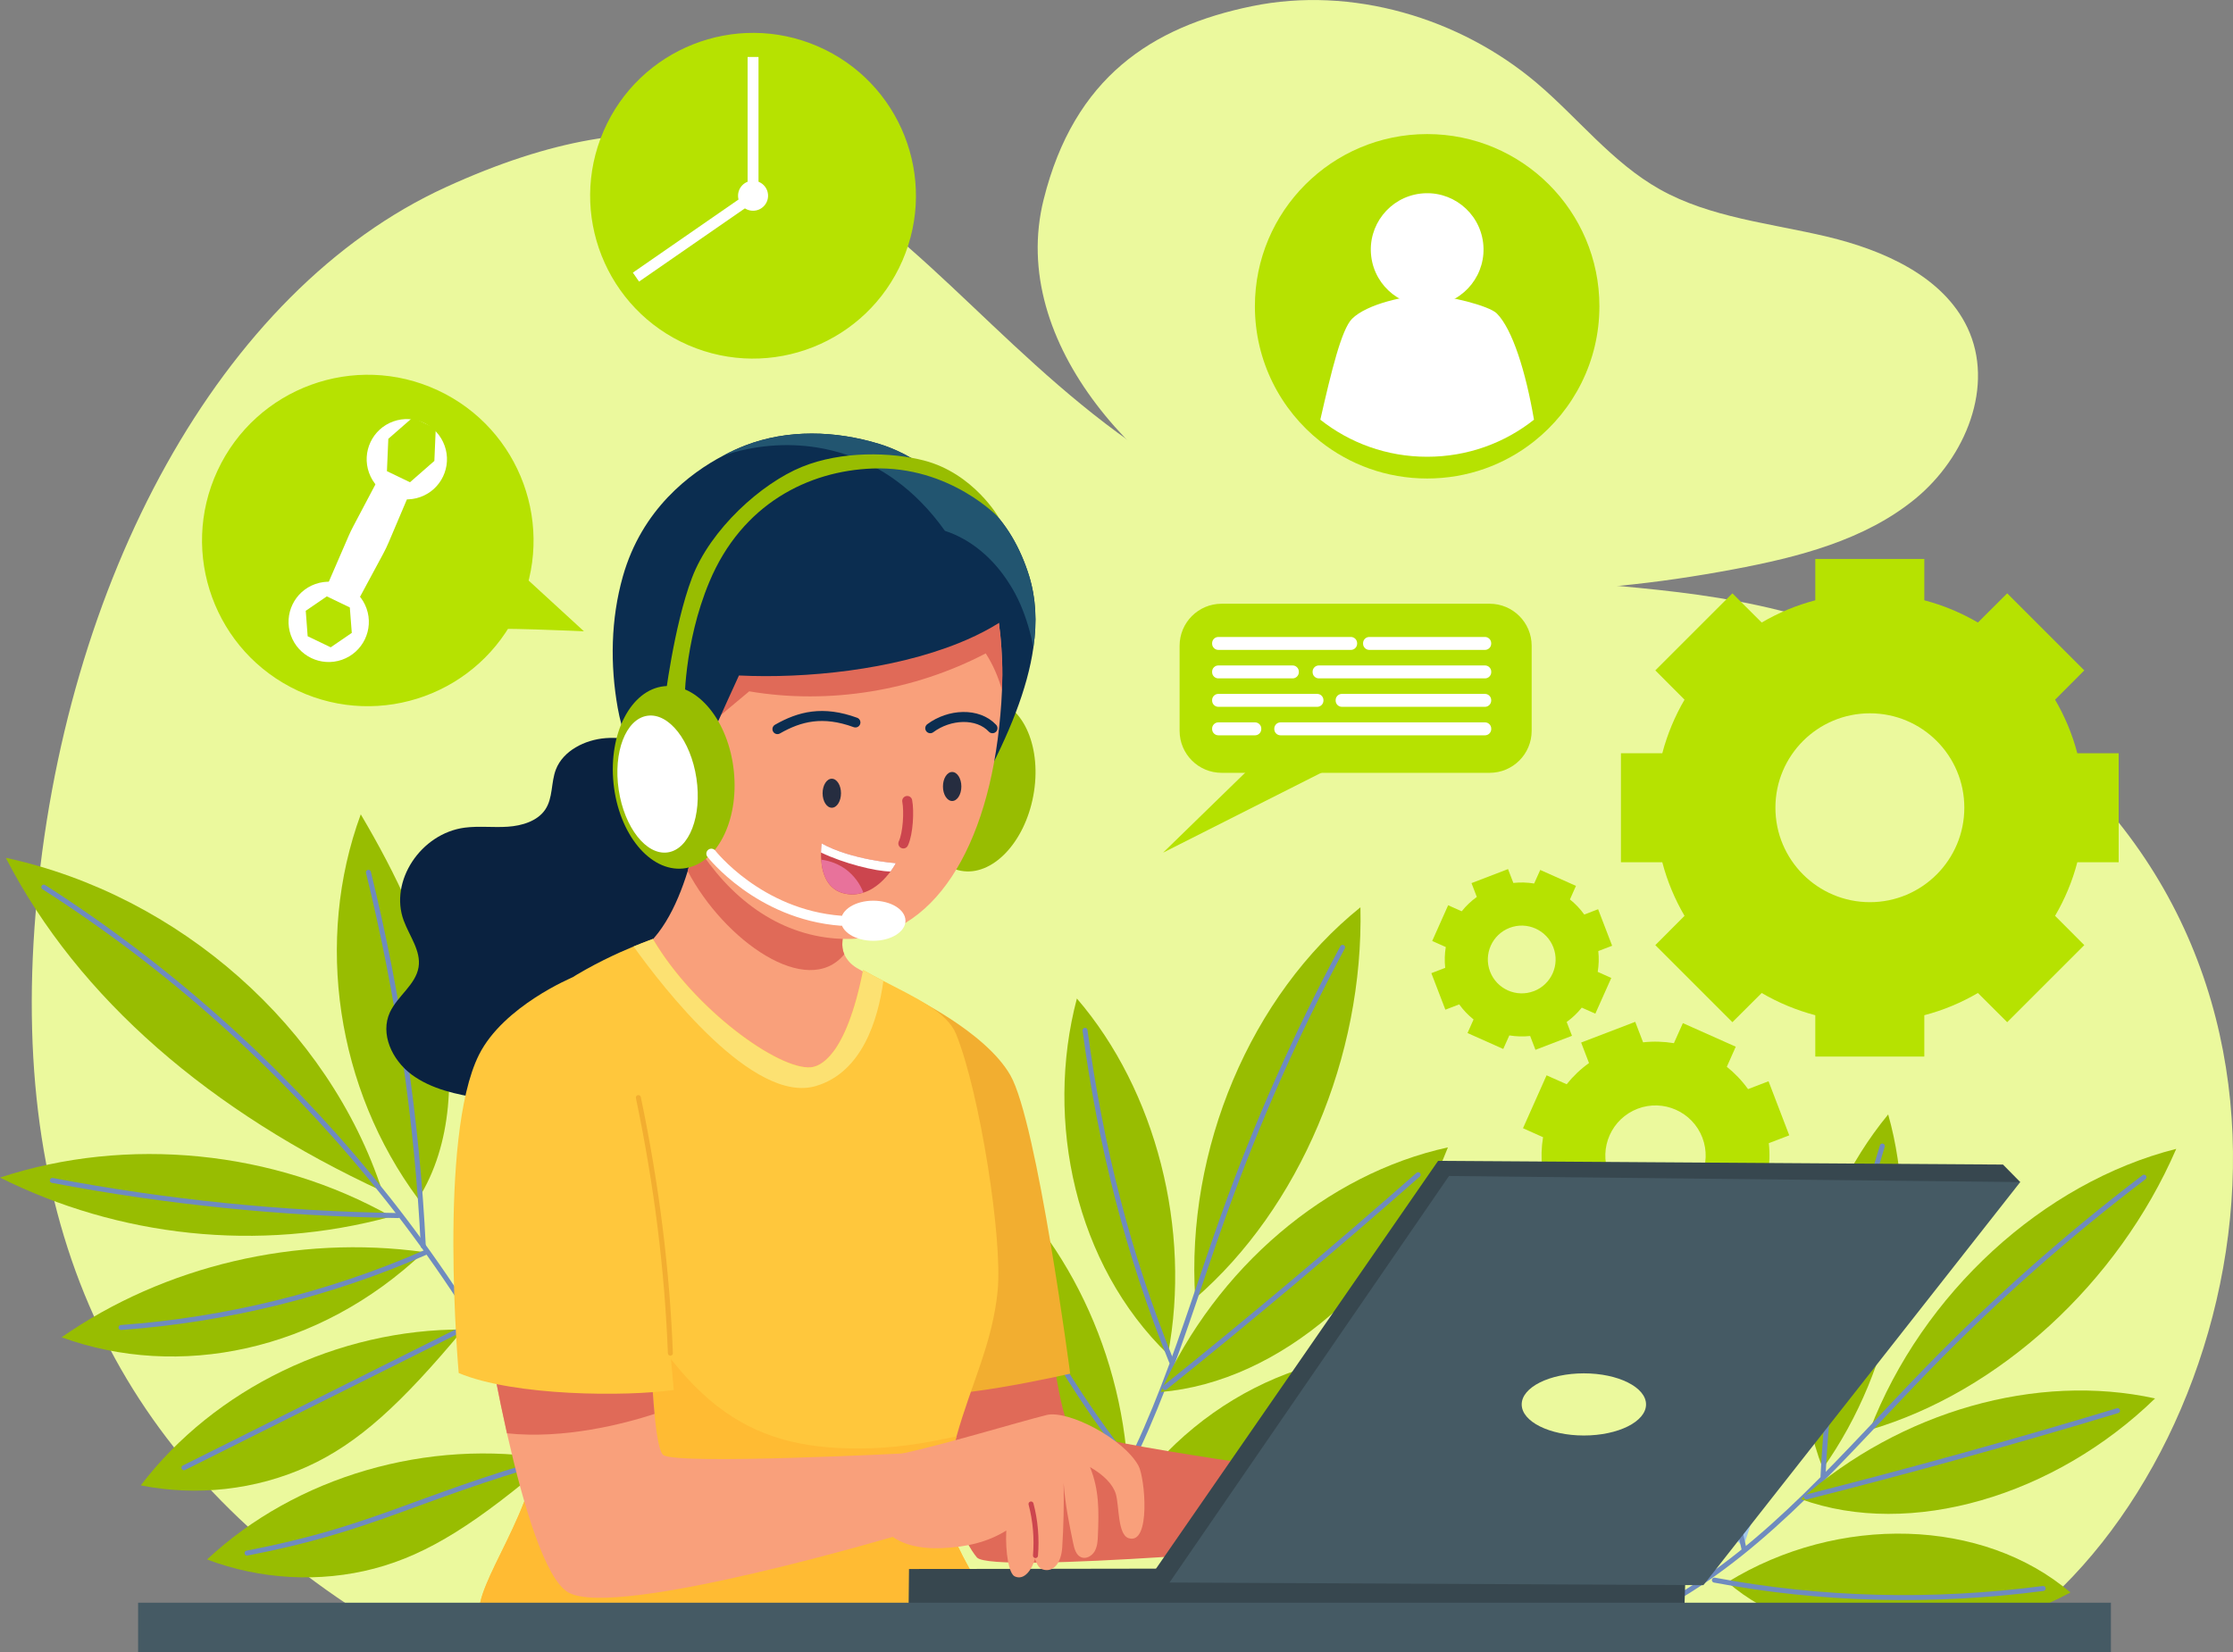<svg xmlns="http://www.w3.org/2000/svg" id="OBJECTS" viewBox="0 0 500 370.04"><rect x="0" y="0" width="500" height="370.04" fill="#808080" stroke="none"/><defs><style>      .cls-1 {        stroke: #6f8bbf;      }      .cls-1, .cls-2, .cls-3, .cls-4, .cls-5, .cls-6 {        fill: none;        stroke-linecap: round;        stroke-miterlimit: 10;      }      .cls-1, .cls-4, .cls-5 {        stroke-width: 1.12px;      }      .cls-7 {        fill: #fff;      }      .cls-8 {        fill: #f9a07b;      }      .cls-9 {        fill: #0a2240;      }      .cls-10 {        fill: #225570;      }      .cls-11 {        fill: #37474f;      }      .cls-12 {        fill: #fb3;      }      .cls-13 {        fill: #455a64;      }      .cls-2 {        stroke: #fff;      }      .cls-2, .cls-3, .cls-6 {        stroke-width: 2.24px;      }      .cls-14 {        fill: #b6e201;      }      .cls-15 {        fill: #ebf99d;      }      .cls-16 {        fill: #0b2d50;      }      .cls-3 {        stroke: #0b2d50;      }      .cls-4, .cls-6 {        stroke: #cc454e;      }      .cls-17 {        fill: #a2c7eb;      }      .cls-18 {        fill: #262d40;      }      .cls-19 {        fill: #cc454e;      }      .cls-5 {        stroke: #f2ae30;      }      .cls-20 {        fill: #e06a58;      }      .cls-21 {        fill: #f2ae30;      }      .cls-22 {        fill: #ffc73c;      }      .cls-23 {        fill: #fce172;      }      .cls-24 {        fill: #e8729b;      }      .cls-25 {        fill: #98bd01;      }    </style></defs><g><path class="cls-15" d="m452.26,363.8c53.21-40.46,76.9-152.64-9.49-207.65-57.2-36.41-92.77-15.64-157.11-39.73C207.11,87.02,195.4-1.8,99.86,41.91,49.24,65.05,14.15,130.29,7.98,204.44c-6.05,72.61,19.68,122.43,72.28,156.53,123.5,5.25,247.24,4.3,372.01,2.83Z"></path><path class="cls-15" d="m233.68,44.71c-8.04,32.27,21.81,64.21,53.25,77.45,31.44,13.25,67.5,11.67,101.18,5.36,14.53-2.72,29.47-6.55,40.76-15.82s17.84-25.35,11.65-38.35c-5.46-11.46-18.75-17.33-31.43-20.35-12.67-3.01-26.13-4.25-37.43-10.59-10.71-6.02-18.3-15.98-27.61-23.86-17.2-14.55-41.37-21.77-63.74-17.16-22.38,4.6-39.8,15.9-46.63,43.32Z"></path></g><g><g><g><path class="cls-14" d="m474.4,193.12v-24.41h-9.26c-1.11-4.27-2.81-8.29-4.98-12l6.54-6.56-17.26-17.26-6.56,6.54c-3.71-2.17-7.73-3.87-12-4.98v-9.26h-24.41v9.26c-4.27,1.11-8.29,2.81-12,4.98l-6.56-6.54-17.26,17.26,6.54,6.56c-2.17,3.71-3.85,7.73-4.98,12h-9.26v24.41h9.26c1.12,4.27,2.81,8.29,4.98,12l-6.54,6.56,17.26,17.26,6.56-6.54c3.71,2.17,7.73,3.85,12,4.98v9.26h24.41v-9.26c4.27-1.12,8.29-2.81,12-4.98l6.56,6.54,17.26-17.26-6.54-6.56c2.17-3.71,3.87-7.73,4.98-12h9.26Zm-55.7,8.94c-11.68,0-21.16-9.47-21.16-21.16s9.47-21.14,21.16-21.14,21.14,9.47,21.14,21.14-9.47,21.16-21.14,21.16Z"></path><path class="cls-14" d="m400.64,254.28l-4.64-12.11-4.59,1.76c-1.36-1.9-2.97-3.58-4.75-5l2-4.5-11.84-5.28-2.01,4.49c-2.25-.37-4.57-.45-6.9-.19l-1.76-4.59-12.11,4.64,1.76,4.59c-1.9,1.36-3.58,2.97-5,4.75l-4.5-2-5.28,11.85,4.49,2.01c-.37,2.25-.44,4.57-.19,6.9l-4.59,1.76,4.64,12.11,4.59-1.76c1.37,1.9,2.97,3.58,4.75,5l-2,4.5,11.85,5.28,2.01-4.49c2.25.37,4.57.44,6.9.19l1.76,4.59,12.11-4.64-1.76-4.59c1.9-1.37,3.58-2.97,5-4.75l4.5,2,5.28-11.85-4.49-2.01c.37-2.25.45-4.57.19-6.9l4.59-1.76Zm-25.92,15.03c-5.79,2.22-12.29-.67-14.52-6.47-2.22-5.79.68-12.29,6.47-14.51,5.79-2.22,12.29.68,14.51,6.46,2.22,5.79-.67,12.29-6.46,14.51Z"></path><path class="cls-14" d="m360.98,211.82l-3.14-8.18-3.1,1.19c-.92-1.29-2.01-2.42-3.21-3.38l1.35-3.04-8-3.57-1.36,3.04c-1.52-.25-3.09-.3-4.66-.13l-1.19-3.1-8.18,3.14,1.19,3.1c-1.29.92-2.42,2.01-3.38,3.21l-3.04-1.35-3.57,8,3.04,1.36c-.25,1.52-.3,3.09-.13,4.66l-3.1,1.19,3.14,8.18,3.1-1.19c.92,1.29,2.01,2.42,3.21,3.38l-1.35,3.04,8,3.57,1.36-3.04c1.52.25,3.09.3,4.66.13l1.19,3.1,8.18-3.14-1.19-3.1c1.29-.92,2.42-2.01,3.38-3.21l3.04,1.35,3.57-8-3.04-1.36c.25-1.52.3-3.09.13-4.66l3.1-1.19Zm-17.52,10.16c-3.91,1.5-8.31-.45-9.81-4.37-1.5-3.91.46-8.3,4.37-9.8,3.91-1.5,8.3.46,9.8,4.37,1.5,3.92-.45,8.31-4.37,9.81Z"></path></g><g><path class="cls-14" d="m358.13,68.6c0,12.27-5.73,23.2-14.65,30.27-6.57,5.21-14.87,8.3-23.92,8.3s-17.33-3.09-23.92-8.3c-8.93-7.07-14.65-18-14.65-30.27,0-21.3,17.27-38.57,38.57-38.57s38.57,17.27,38.57,38.57Z"></path><g><circle class="cls-7" cx="319.56" cy="55.91" r="12.62" transform="translate(-4.44 39.57) rotate(-7.04)"></circle><path class="cls-7" d="m343.48,94c-6.57,5.21-14.87,8.3-23.92,8.3s-17.33-3.09-23.92-8.3c2.47-10.85,4.74-20.22,7.1-22.6,3.34-3.34,12.2-5.28,16.81-5.28s13.89,2.36,15.6,4.08c3.5,3.49,6.51,13.11,8.33,23.8Z"></path></g></g><g><g><path class="cls-14" d="m264.13,163.68v-19.05c0-5.2,4.21-9.41,9.41-9.41h60.01c5.2,0,9.41,4.21,9.41,9.41v19.05c0,5.2-4.21,9.41-9.41,9.41h-60c-5.2.01-9.42-4.21-9.42-9.41Z"></path><polyline class="cls-14" points="289.47 162.68 260.43 190.97 307.5 167.19"></polyline></g><g><path class="cls-7" d="m271.41,144.16v-.1c0-.77.63-1.4,1.4-1.4h29.67c.77,0,1.4.63,1.4,1.4v.1c0,.77-.63,1.4-1.4,1.4h-29.67c-.77,0-1.4-.63-1.4-1.4Z"></path><path class="cls-7" d="m305.21,144.16v-.1c0-.77.63-1.4,1.4-1.4h25.89c.77,0,1.4.63,1.4,1.4v.1c0,.77-.63,1.4-1.4,1.4h-25.89c-.77,0-1.4-.63-1.4-1.4Z"></path><path class="cls-7" d="m293.91,150.54v-.1c0-.77.63-1.4,1.4-1.4h37.2c.77,0,1.4.63,1.4,1.4v.1c0,.77-.63,1.4-1.4,1.4h-37.2c-.77,0-1.4-.63-1.4-1.4Z"></path><path class="cls-7" d="m271.41,150.54v-.1c0-.77.63-1.4,1.4-1.4h16.62c.77,0,1.4.63,1.4,1.4v.1c0,.77-.63,1.4-1.4,1.4h-16.62c-.77,0-1.4-.63-1.4-1.4Z"></path><path class="cls-7" d="m299.07,156.91v-.1c0-.77.63-1.4,1.4-1.4h32.03c.77,0,1.4.63,1.4,1.4v.1c0,.77-.63,1.4-1.4,1.4h-32.03c-.77,0-1.4-.63-1.4-1.4Z"></path><path class="cls-7" d="m271.41,156.91v-.1c0-.77.63-1.4,1.4-1.4h22.13c.77,0,1.4.63,1.4,1.4v.1c0,.77-.63,1.4-1.4,1.4h-22.13c-.77,0-1.4-.63-1.4-1.4Z"></path><path class="cls-7" d="m271.41,163.29v-.1c0-.77.63-1.4,1.4-1.4h8.21c.77,0,1.4.63,1.4,1.4v.1c0,.77-.63,1.4-1.4,1.4h-8.21c-.77,0-1.4-.63-1.4-1.4Z"></path><path class="cls-7" d="m285.33,163.29v-.1c0-.77.63-1.4,1.4-1.4h45.78c.77,0,1.4.63,1.4,1.4v.1c0,.77-.63,1.4-1.4,1.4h-45.78c-.77,0-1.4-.63-1.4-1.4Z"></path></g></g><g><g><circle class="cls-14" cx="82.36" cy="121.06" r="37.11" transform="translate(-62.15 144.66) rotate(-65.05)"></circle><g><g><circle class="cls-7" cx="73.61" cy="139.28" r="8.99" transform="translate(-42 32.26) rotate(-19.35)"></circle><polygon class="cls-14" points="68.89 142.5 68.46 136.8 73.18 133.57 78.33 136.05 78.77 141.75 74.05 144.98 68.89 142.5"></polygon></g><g><circle class="cls-7" cx="91.1" cy="102.85" r="8.99" transform="translate(-29.31 36.67) rotate(-19.67)"></circle><polygon class="cls-14" points="86.64 105.53 86.95 98.28 92.41 93.51 97.57 95.98 97.26 103.23 91.8 108.01 86.64 105.53"></polygon></g><path class="cls-7" d="m79.84,135.12l-6.88-3.3,5.08-11.73c.32-.74.67-1.48,1.05-2.19l5.97-11.3,6.88,3.3-4.9,11.55c-.38.89-.8,1.77-1.26,2.62l-5.95,11.05Z"></path></g></g><path class="cls-14" d="m108.13,141.03c1.33-.61,22.62.36,22.62.36l-15.35-14.09-7.27,13.73Z"></path></g><g><circle class="cls-14" cx="168.62" cy="43.84" r="36.47" transform="translate(61.44 181.2) rotate(-66.61)"></circle><g><rect class="cls-7" x="167.4" y="12.76" width="2.44" height="30.63"></rect><rect class="cls-7" x="153.94" y="37.7" width="2.44" height="31.05" transform="translate(199.71 211.1) rotate(-124.69)"></rect><path class="cls-7" d="m171.98,43.84c0,1.85-1.5,3.36-3.36,3.36s-3.36-1.5-3.36-3.36,1.5-3.36,3.36-3.36,3.36,1.5,3.36,3.36Z"></path></g></g></g><g><g><g><g><path class="cls-25" d="m267.63,290.8c-2.16-33.34,12.42-67.85,36.99-87.59.76,33.51-13.68,67.42-36.99,87.59Z"></path><path class="cls-1" d="m300.62,212.18c-10.35,19.29-19.3,39.48-26.74,60.31-9.04,25.29-16.16,52.15-31.64,73.35"></path></g><g><path class="cls-25" d="m259.88,311.77c12.44-27.82,37.12-48.84,64.33-54.79-11.58,29.81-37.64,52.56-64.33,54.79Z"></path><path class="cls-1" d="m317.54,263.11c-18.59,16.36-37.49,32.26-56.7,47.68"></path></g><g><path class="cls-25" d="m252.54,336.01c16.62-24.82,47.27-37.77,72.63-30.69-18.65,24.5-49.37,37.49-72.63,30.69Z"></path><path class="cls-1" d="m319.09,307.11c-21.78,13.62-45.27,23.68-69.5,29.73"></path></g><g><path class="cls-25" d="m261.52,303.33c5.31-27.94-2.66-59.09-20.39-79.69-7.27,27.46-.34,59.64,20.39,79.69Z"></path><path class="cls-1" d="m242.95,230.77c3.5,25.99,9.71,50.34,19.35,74.14"></path></g><g><path class="cls-25" d="m252.4,327.13c-2.26-28.73-16.98-55.7-38.52-70.59,1.24,15.21,5.29,29.88,11.71,43.21,7.38,15.32,18.23,25.03,26.81,27.38Z"></path><path class="cls-1" d="m217.07,262.35c8.47,23.95,20.66,46.16,35.86,65.38"></path></g></g><g><g><path class="cls-25" d="m418.69,320.24c11.75-30.57,38.79-55.38,68.6-62.93-13.06,30.16-39.73,54.47-68.6,62.93Z"></path><path class="cls-1" d="m480.07,263.66c-17.05,12.96-33.25,27.29-48.36,42.81-18.35,18.84-35.66,39.86-58.04,52.43"></path></g><g><path class="cls-25" d="m403.24,335.76c22.4-19.71,52.83-28.36,79.31-22.55-22.45,21.84-54.81,31.46-79.31,22.55Z"></path><path class="cls-1" d="m474.14,315.95c-23.14,6.99-46.36,13.43-69.66,19.34"></path></g><g><path class="cls-25" d="m386.82,354.36c24.86-15.33,57.26-14.35,76.78,2.31-26.53,14.21-59.01,13.23-76.78-2.31Z"></path><path class="cls-1" d="m457.49,355.77c-24.83,3.25-49.73,2.62-73.61-1.87"></path></g><g><path class="cls-25" d="m408.15,328.91c16.14-22.72,21.87-53.72,14.64-79.31-17.69,21.49-24.75,52.98-14.64,79.31Z"></path><path class="cls-1" d="m421.48,256.68c-7.57,24.58-12.04,48.8-13.28,73.94"></path></g><g><path class="cls-17" d="m390.34,346.39c9.77-26.51,7.82-56.56-5.11-78.61-5.13,14.06-7.57,28.77-7.36,43.27.24,16.65,5.84,29.73,12.47,35.34Z"></path><path class="cls-1" d="m385.66,274.26c-2.33,24.79-.66,49.55,4.9,72.88"></path></g></g><g><path class="cls-25" d="m85.6,266.78c-11.98-36.65-45.42-66.26-84.31-74.66,16.35,31.7,46.01,56.94,84.31,74.66Z"></path><path class="cls-25" d="m87.63,272.47c-26.24-14.84-59.13-18.11-87.63-8.73,26.44,13.21,57.77,16.89,87.63,8.73Z"></path><path class="cls-25" d="m94.89,280.42c-28.37-3.93-58.07,3.06-81.1,19.09,26.12,9.5,57.46,3.34,81.1-19.09Z"></path><path class="cls-25" d="m103.74,297.77c-28.09-.12-55.71,13.23-72.22,34.91,12.5,2.5,25.78,1.01,37.24-4.19,11.47-5.19,21.08-14.06,34.97-30.72Z"></path><path class="cls-25" d="m123.54,326.82c-27.7-4.75-57.21,3.83-77.18,22.45,11.92,4.53,25.27,5.25,37.46,2.04,12.2-3.22,23.18-10.36,39.72-24.48Z"></path><path class="cls-25" d="m93.64,268.52c-18.29-24.65-23.25-57.87-12.86-86.13,7.94,13.44,14.78,27.64,17.98,42.74,3.2,15.1,2.57,31.2-5.11,43.39Z"></path><path class="cls-17" d="m104.81,292.3c-4.33-26.19,4.62-53.95,23.54-72.92,2.18,27.1-6.11,54.7-23.54,72.92Z"></path><g><path class="cls-1" d="m9.81,198.69c55.66,35.62,99.2,88.7,122.18,149.02"></path><path class="cls-1" d="m82.5,195.38c6.77,27.49,10.89,55.56,12.28,83.71"></path><path class="cls-1" d="m124.19,230.02c-2.22,22.18-9.07,43.86-20.02,63.39"></path><path class="cls-1" d="m11.72,264.38c25.52,4.85,51.46,7.48,77.4,7.87"></path><path class="cls-1" d="m27.1,297.32c23.53-1.71,46.68-7.41,68.08-16.77"></path><path class="cls-1" d="m41.19,328.73c21.71-10.83,43.43-21.67,65.14-32.51"></path><path class="cls-1" d="m55.32,347.85c28.35-5.47,36.77-12,68.24-21.03"></path></g></g></g><g><g><path class="cls-20" d="m234.79,295.93s2.45,22.49,5.2,24.29c4.91,3.24,61.71,10.72,61.71,10.72l-1.86,14.78s-77.8,6.99-81.1,3.1c-5.74-6.74-15.82-39.28-15.82-39.28l31.87-13.61Z"></path><path class="cls-21" d="m197.28,238.04l6.29-15.09s17.05,8.01,22.68,17.9c6.02,10.58,13.38,66.81,13.38,66.81,0,0-30.1,6.94-35.64,3.99-5.53-2.95-6.7-73.61-6.7-73.61Z"></path></g><path class="cls-9" d="m149.4,167.99c-4.4-1.61-9.06-3.03-13.78-2.67s-9.53,2.86-11.14,7c-1.14,2.94-.62,6.4-2.42,9.04-1.73,2.53-5.15,3.59-8.36,3.8-3.22.22-6.45-.2-9.65.21-9.86,1.31-16.9,12.02-13.66,20.79,1.29,3.5,3.93,6.83,3.33,10.48-.64,3.9-4.73,6.46-6.41,10.08-2.23,4.82.44,10.65,4.84,13.94,4.4,3.27,10.13,4.52,15.69,5.34,7.65,1.14,15.55,1.68,23.11.07,7.56-1.61,14.79-5.6,18.7-11.83,1.74-2.76,2.79-5.87,4.81-8.46,4.17-5.34,11.55-7.42,17.37-11.2,6.35-4.16,11.01-12.25,7.27-18.58-3.61-6.08-13-7.44-16.76-13.43-1.56-2.48-1.93-5.42-2.94-8.12-1.03-2.71-3.5-4.08-10-6.46Z"></path><g><path class="cls-8" d="m175.06,242.62c1.11,1.28,2.42,2.68,4.24,2.8,1.92.13,3.52-1.22,4.75-2.53,6.36-6.73,10.57-15,12.27-23.53-1.58-.9-3.1-1.76-4.48-2.57-1.28-.76-2.24-1.83-2.79-3.07-.38-.92-.52-1.88-.41-2.89.9-8.43,1.69-13.12,4.65-21.67-14.05-3.17-27.3-6.94-34.92-13.3-.93,3.92-2.03,11.6-4.37,19.2-2.5,8.06-6.4,16.02-13.01,19.45,12.97,7.66,24.55,17.19,34.08,28.1Z"></path><path class="cls-20" d="m188.63,210.85c-.1,1.01.03,1.98.41,2.89-8.31,10.08-26.9-3.09-35.06-18.65,2.34-7.61,3.44-15.28,4.37-19.2,7.61,6.36,20.87,10.14,34.92,13.3-2.96,8.55-3.75,13.23-4.65,21.67Z"></path></g><g><path class="cls-22" d="m211.77,332.74c-1.84,12.17,11.29,25.26,11.62,31.76-27.89,0-86.3,1.7-116.05-2.34-1.36-7.51,13.33-24.39,13.33-41.06,0-2.21-.09-4.63-.27-7.23-.47-7.44-1.57-16.29-2.79-25.37-3.32-24.35-7.73-50.38-4.47-55.78,6.39-10.52,21.32-17.67,28.73-20.74,2.54-1.05,4.2-1.62,4.32-1.69,9.29,15.84,28.19,29.35,35.33,28.75,1.98-.16,7.87-2.21,11.75-21.78,1.51.86,3.03,1.66,4.53,2.43,7.38,3.84,14.31,7.01,16.3,11.95,5.27,13.01,10.43,45.8,9.29,57.46-1.15,11.76-5.88,20.75-9.2,32.56-.77,2.77-1.48,5.7-2.05,8.86-.15.71-.26,1.45-.37,2.21Z"></path><path class="cls-12" d="m223.39,364.51c-27.89,0-86.3,1.7-116.05-2.34-1.36-7.51,13.33-24.39,13.33-41.06,0-2.21-.09-4.63-.27-7.23-.47-7.44-1.57-16.29-2.79-25.37,5.28,5.57,12.97-17.96,16.38-11.07,18.43,37.2,32.96,46.98,58.21,46.98,7.53,0,14.48-1.04,21.98-2.74-.77,2.77-1.48,5.7-2.05,8.86-.13.72-.26,1.46-.37,2.22-1.84,12.14,11.29,25.24,11.62,31.75Z"></path><path class="cls-23" d="m197.8,219.7c-1.2,8.71-4.75,20.44-15.08,23.53-13.96,4.18-34.16-21.9-40.85-31.24,2.54-1.05,4.2-1.62,4.32-1.69,9.29,15.84,28.19,29.35,35.33,28.75,1.98-.16,7.87-2.21,11.75-21.78,1.51.85,3.03,1.65,4.53,2.43Z"></path></g><g><g><polygon class="cls-11" points="203.54 351.41 203.44 361.12 377.1 362.15 377.45 351.14 203.54 351.41"></polygon><g><polygon class="cls-11" points="452.36 264.75 448.5 260.83 322.01 260 258.55 351.77 261.87 354.44 452.36 264.75"></polygon><polygon class="cls-13" points="324.45 263.39 261.87 354.44 381.41 355.03 452.36 264.75 324.45 263.39"></polygon></g></g><ellipse class="cls-15" cx="354.65" cy="314.55" rx="13.92" ry="6.96"></ellipse></g><g><path class="cls-25" d="m206.11,173.52c1.97-10.58,9.23-18.1,16.2-16.8,6.98,1.3,11.04,10.93,9.06,21.51-1.97,10.58-9.23,18.1-16.2,16.8-6.98-1.3-11.04-10.93-9.06-21.51Z"></path><path class="cls-16" d="m231.39,145.03c-1.3,9.21-5.41,19.36-11.41,30.57-2.11-9.19-3.45-20.38-5.31-31.57-1.89-11.21-4.3-22.43-8.48-31.59-.94-2.03-1.96-3.97-3.07-5.76,2.48-.24,4.99,0,7.37.66,3.73,1,7.23,2.92,10.08,5.5,4.75,4.22,7.93,9.98,9.83,16.05,1.56,5.04,1.84,10.4.99,16.13Z"></path><g><path class="cls-8" d="m224.36,154.55c-.07,1.82-.19,3.66-.36,5.5-2.55,29.8-15.07,50.25-34.22,50.25-27.03,0-44.56-30.32-44.56-60.02s17.95-50.51,38.96-48.05c12.11,1.39,20.96,5.41,27.25,11.3,4.16,3.92,7.16,8.66,9.21,14.05,2.34,6.04,3.47,12.87,3.71,20.23,0,.02.02.04.02.07.09,2.17.07,4.39-.01,6.67Z"></path><path class="cls-20" d="m224.36,154.55c-.81-2.88-2.01-5.69-3.64-8.21-15.94,8.34-34.94,11.55-52.96,8.5-3.43,2.86-6.78,5.67-10.15,8.48.07-13.56.26-22.73,5.55-29.3,4.96-6.16,13.24-8.48,21.09-9.49,8.83-1.15,17.8-1.11,26.61.17,3.37.47,6.87,1.2,9.8,2.9,2.34,6.04,3.47,12.87,3.71,20.23,0,.02.02.04.02.07.08,2.15.06,4.37-.02,6.64Z"></path></g><path class="cls-16" d="m228.25,136.2c-3.71,3.14-8.36,5.74-13.58,7.84-14.86,5.99-34.16,7.98-49.21,7.25-7.39,16.25-10.39,22.07-12.28,36.24-7.23-6.78-13.11-19.19-14.86-28.95-1.73-9.72-1.56-19.93,1.15-29.49,4.27-15.07,15.04-23.14,22.5-27.06,1.86-1.02,3.54-1.73,4.84-2.24,9.53-3.69,20.28-3.35,30.06-.36,5.33,1.66,9.83,4.46,13.6,7.91,7.63,6.89,12.35,16.22,15.39,23.21.96,2.14,1.74,4.08,2.38,5.64Z"></path><path class="cls-10" d="m231.39,145.03c-.62-3.26-1.53-6.42-2.83-9.47-.73-1.73-1.62-3.39-2.67-5.01-3.39-5.33-8.34-9.72-14.31-11.66-1.7-2.39-3.5-4.54-5.38-6.44-6.78-6.89-14.73-10.83-23.16-12.21-7.01-1.13-14.31-.49-21.04,1.79,1.86-1.02,3.54-1.73,4.84-2.24,9.53-3.69,20.28-3.35,30.06-.36,5.33,1.66,9.83,4.46,13.6,7.91,3.73,1,7.23,2.92,10.08,5.5,4.75,4.22,7.93,9.98,9.83,16.05,1.55,5.04,1.83,10.4.97,16.13Z"></path><g><g><path class="cls-3" d="m174.08,163.3c5-2.86,10.18-4.15,17.46-1.49"></path><path class="cls-3" d="m208.3,163.1c4.28-3.19,10.62-3.52,13.93,0"></path><path class="cls-6" d="m203.14,179.39c.44,2.26.2,7.27-.87,9.52"></path><ellipse class="cls-18" cx="186.25" cy="177.66" rx="2.06" ry="3.25"></ellipse><ellipse class="cls-18" cx="213.2" cy="176.15" rx="2.06" ry="3.25"></ellipse></g><g><path class="cls-19" d="m200.58,193.34s-.4.78-1.18,1.85c-1.21,1.62-3.27,3.87-6.08,4.74h-.01c-1.19.38-2.48.52-3.91.26-4.21-.75-5.32-4.64-5.52-7.63-.04-.58-.04-1.12-.03-1.61.02-1.21.16-2.02.16-2.02,6.71,3.7,16.58,4.41,16.58,4.41Z"></path><path class="cls-7" d="m200.58,193.34s-.4.78-1.18,1.85c-3.43-.04-10.44-1.8-15.56-4.25.02-1.21.16-2.02.16-2.02,6.71,3.7,16.58,4.41,16.58,4.41Z"></path><path class="cls-24" d="m193.31,199.91c-1.19.38-2.48.52-3.91.26-4.21-.75-5.32-4.64-5.52-7.63,2.04.25,4.01,1.03,5.65,2.27,1.71,1.31,3.03,3.09,3.79,5.1Z"></path></g></g><g><path class="cls-25" d="m153.26,158.16s-.24-13.97,5.58-27.85c7.29-17.42,22.16-24.87,36.58-25.38,17.38-.62,28.26,11.05,28.26,11.05,0,0-5.66-9.98-16.82-12.85-7.33-1.88-18.39-2.18-27.26,1.42-9.14,3.71-20.54,14-24.66,24.88-4.11,10.88-6.12,27.82-6.12,27.82l4.44.91Z"></path><g><ellipse class="cls-25" cx="150.84" cy="174.12" rx="13.54" ry="20.52" transform="translate(-17.2 16.53) rotate(-5.94)"></ellipse><path class="cls-7" d="m144.94,160.31c4.8-.72,9.73,5.54,11,13.99,1.27,8.45-1.59,15.89-6.4,16.61-4.8.72-9.73-5.54-11-13.99-1.27-8.45,1.59-15.89,6.4-16.61Z"></path></g><g><ellipse class="cls-7" cx="195.53" cy="206.22" rx="7.22" ry="4.49"></ellipse><path class="cls-2" d="m159.28,191.2s10.6,13.62,29.03,15.02"></path></g></g></g><g><g><g><g><path class="cls-8" d="m203.44,325.47l-.69,17.91s-64.79,19.42-75.49,13.28c-5.22-3-10.09-19.52-13.74-35.64-3.81-16.94-6.25-33.43-6.25-33.43l37.98-7.44s.02,23.16,1.31,36.55c.46,4.99,1.12,8.62,2.01,9.21,3.35,2.21,54.88-.44,54.88-.44Z"></path><path class="cls-20" d="m146.56,316.68c-6.9,2.24-20.22,5.7-33.04,4.34-3.81-16.94-6.25-33.43-6.25-33.43l37.98-7.44s.02,23.15,1.31,36.54Z"></path></g><g><path class="cls-8" d="m201.59,325.65c9.64-2.06,25.95-7.01,32.71-8.72,4.81-1.21,17.32,5.27,20.63,11.37,1.45,2.67,2.81,17.77-2.2,16.21-2.51-.78-2.1-7.26-2.88-9.9-.64-2.15-2.68-4.24-5.78-6.03,2.07,5.16,1.99,9.67,1.77,15.25-.04,1.23-.12,2.52-.72,3.59-.61,1.06-1.9,1.83-3.03,1.36-1.14-.47-1.53-1.89-1.79-3.14-.89-4.3-1.78-8.6-2.14-13.47.09,4.78-.01,9.58-.31,14.35-.22,3.65-2.04,5.66-4.27,5.02-1-.28-1.4-1.2-1.83-2.41-.67,2.34-2.35,4.93-4.53,3.94-1.32-.59-2.14-5.37-1.9-10.27-4.17,2.59-8.87,3.69-14.3,3.93-4.86.22-9.84-.68-12.76-3.99.29-5.16,1.99-12.81,3.32-17.1Z"></path><path class="cls-4" d="m231.86,348.4c.32-3.88-.01-7.81-1-11.55"></path></g></g><path class="cls-22" d="m140.98,242.58c-2.76-7.76-12.85-23.65-12.85-23.65,0,0-15.41,6.41-20.87,17.29-9.25,18.42-4.55,71.3-4.55,71.3,12.47,5.22,37.5,5.3,48.15,3.8,0,0-4.36-53.22-9.88-68.73Z"></path></g><path class="cls-5" d="m142.94,245.83c4.2,20.11,6.45,38.87,7.17,57.24"></path></g></g><rect class="cls-13" x="30.92" y="358.96" width="441.74" height="11.08"></rect></g></g></svg>